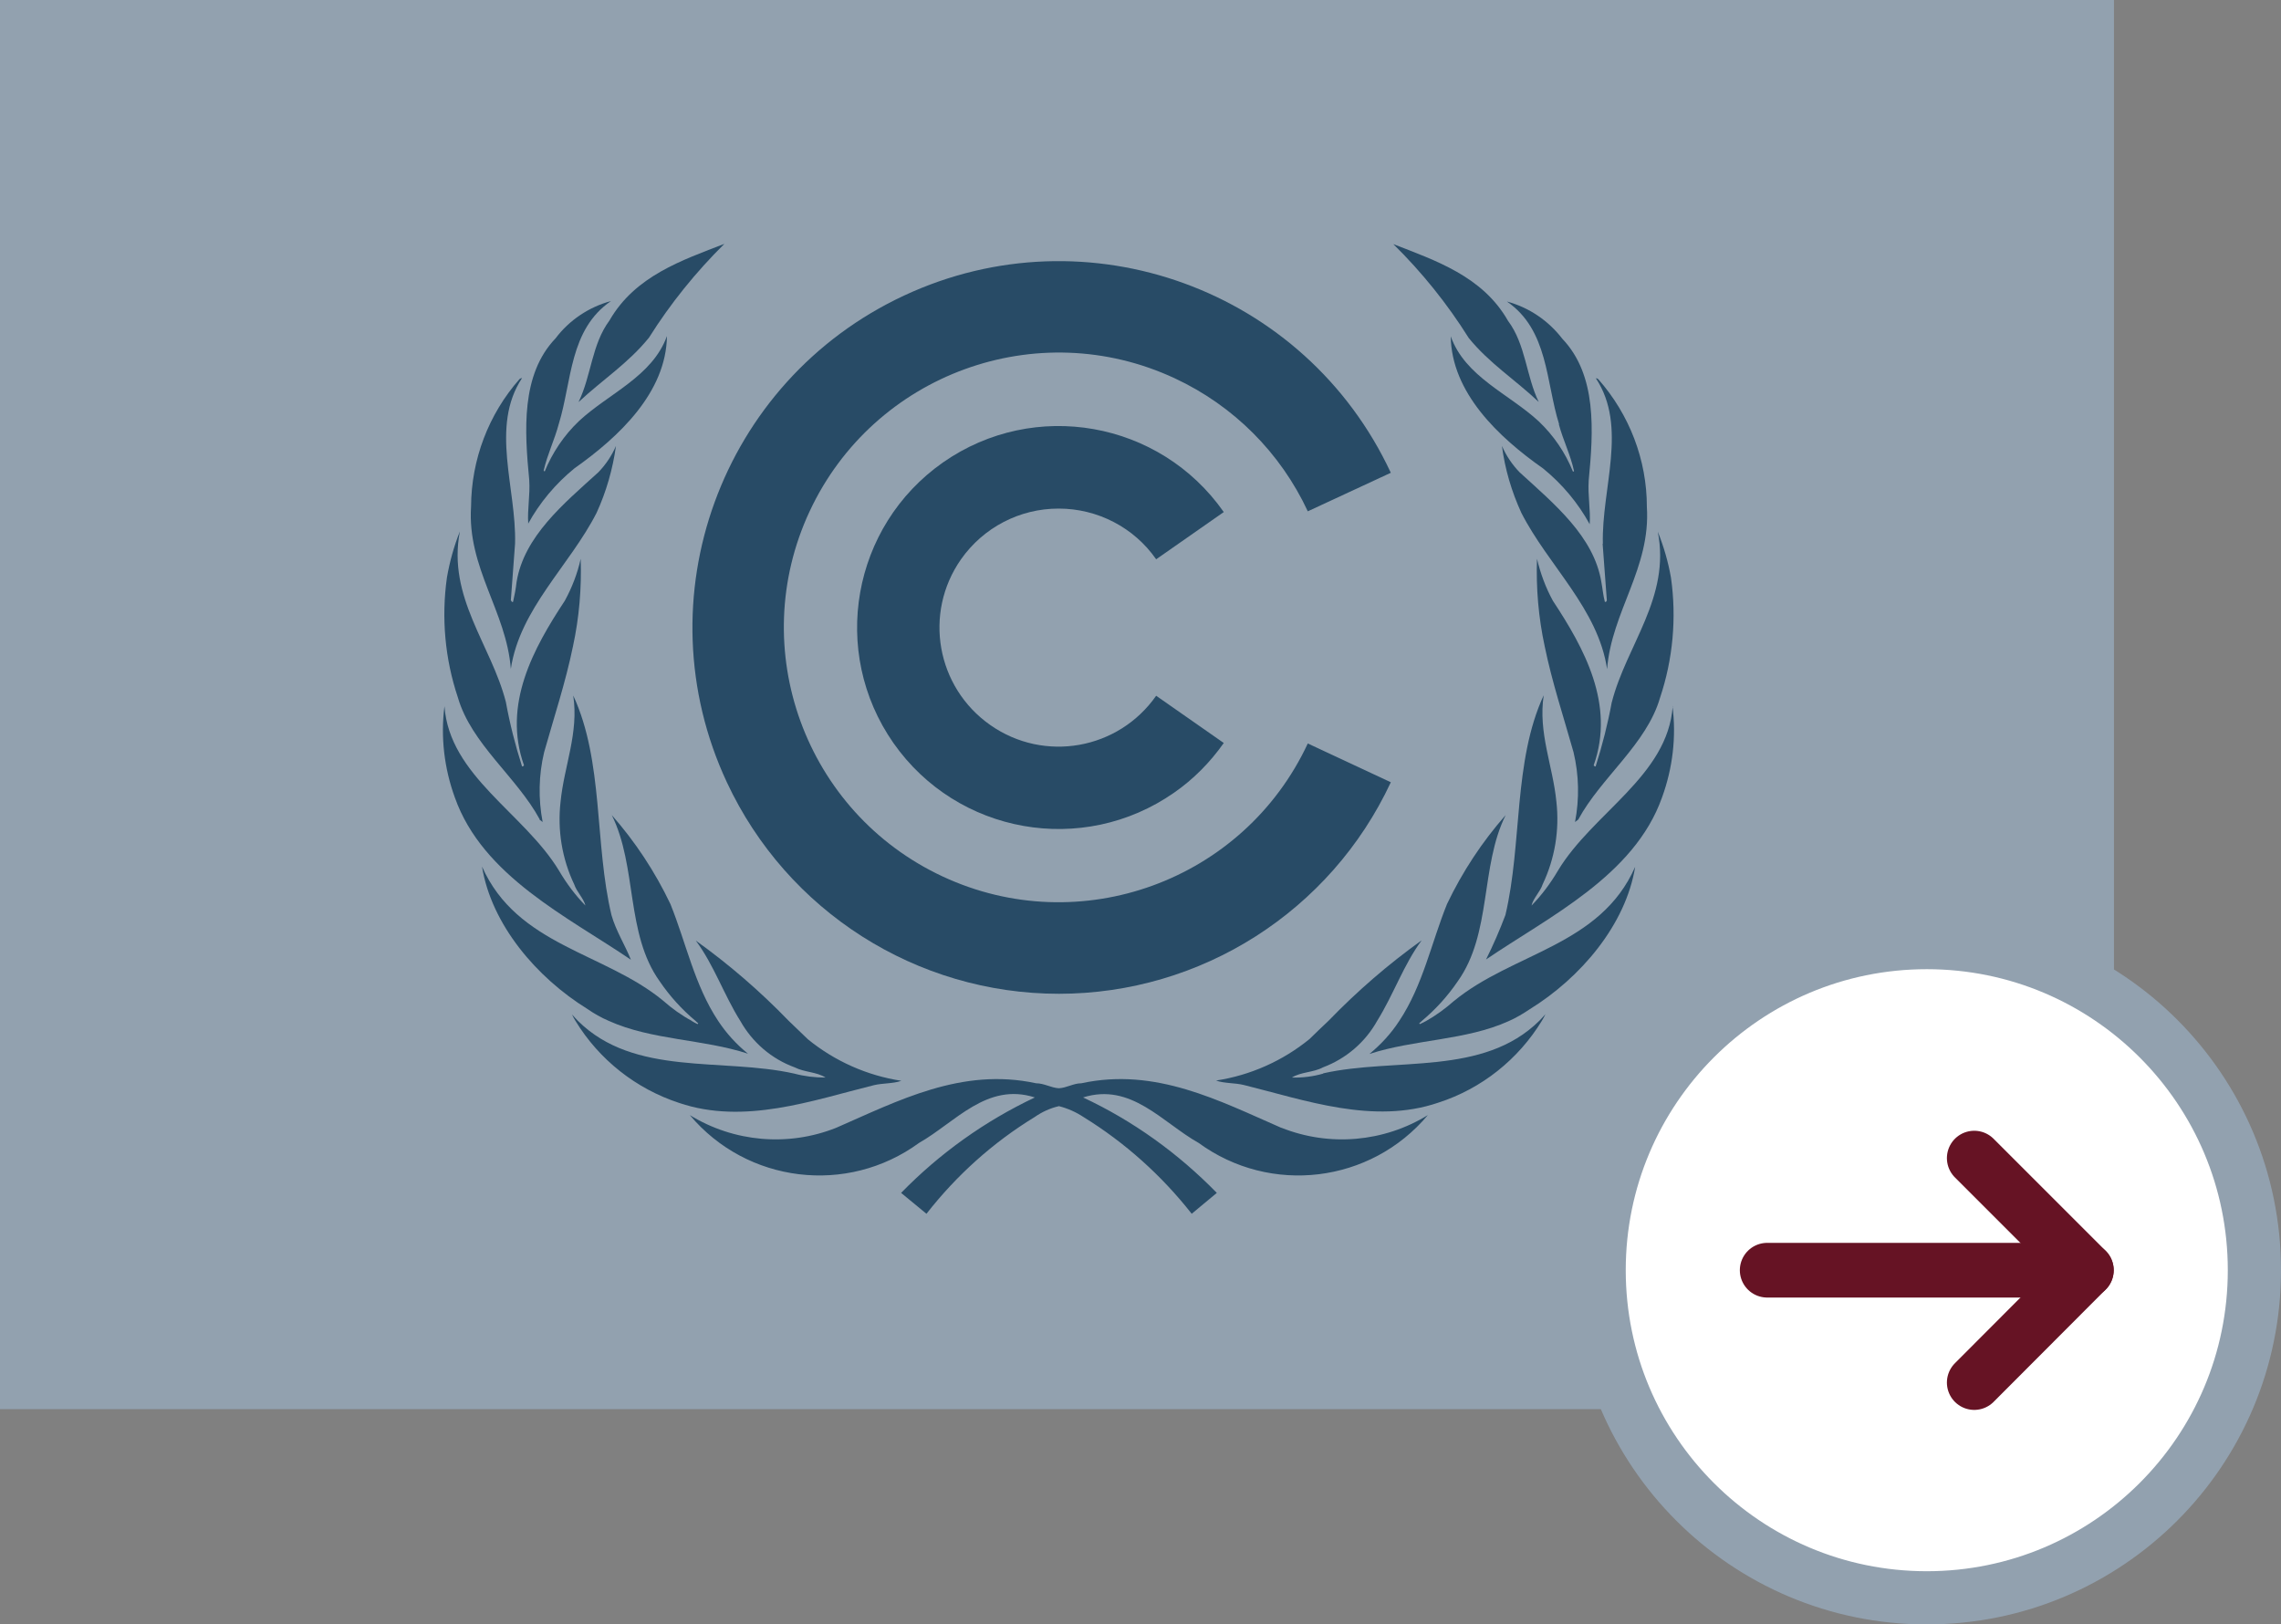 <?xml version="1.0" encoding="UTF-8"?><svg id="Livello_2" xmlns="http://www.w3.org/2000/svg" viewBox="0 0 91.76 65.35"><rect x="0" y="0" width="91.76" height="65.35" fill="#808080" stroke="none"/><defs><style>.cls-1{fill:#fff;stroke:#92a1af;stroke-miterlimit:10;stroke-width:2.14px;}.cls-2{fill:none;stroke:#661324;stroke-linecap:round;stroke-linejoin:round;stroke-width:2.2px;}.cls-3{fill:#284b66;}.cls-3,.cls-4{stroke-width:0px;}.cls-4{fill:#92a1af;}</style></defs><g id="Livello_1-2"><rect class="cls-4" width="85.04" height="56.69"/><circle id="Ellipse_69-3" class="cls-1" cx="77.51" cy="51.1" r="13.18"/><polyline class="cls-2" points="79.42 46.59 83.93 51.1 79.42 55.62"/><line class="cls-2" x1="83.93" y1="51.1" x2="71.09" y2="51.1"/><path class="cls-3" d="m51.54,45.37c-2.48-1.08-5.05-2.44-8.04-1.79-.32,0-.6.19-.91.2-.31-.02-.59-.2-.91-.2-2.99-.65-5.56.71-8.04,1.79-1.93.77-4.12.58-5.89-.51,2.3,2.74,6.33,3.23,9.22,1.12,1.46-.83,2.73-2.45,4.66-1.83-2.01.95-3.83,2.25-5.38,3.84l1.02.84c1.21-1.55,2.68-2.87,4.35-3.89.3-.21.63-.36.98-.44.35.09.69.24.99.44,1.67,1.03,3.14,2.35,4.35,3.89l1.01-.84c-1.55-1.59-3.37-2.9-5.38-3.84,1.93-.61,3.19,1.01,4.65,1.83,2.89,2.11,6.92,1.62,9.22-1.12-1.77,1.09-3.96,1.28-5.89.51"/><path class="cls-3" d="m24,20.63c.39-.85.65-1.76.78-2.69-.17.39-.41.75-.71,1.06-1.4,1.27-2.99,2.58-3.29,4.42-.03.27-.08.53-.14.79-.06.03-.06-.04-.09-.06l.17-2.28c.06-2.23-1.01-4.7.28-6.66-.04,0-.07.02-.1.04-1.25,1.42-1.94,3.24-1.95,5.13-.16,2.47,1.42,4.21,1.6,6.53.36-2.42,2.37-4.16,3.45-6.28"/><path class="cls-3" d="m25.38,38.61c-.24-.6-.6-1.16-.78-1.79-.69-2.88-.31-6.19-1.54-8.84.23,1.51-.37,2.84-.51,4.28-.13,1.14.06,2.29.55,3.32.1.3.38.56.45.85-.41-.42-.76-.89-1.06-1.4-1.4-2.32-4.41-3.81-4.61-6.62-.16,1.24-.01,2.5.42,3.68,1.12,3.16,4.55,4.8,7.08,6.52"/><path class="cls-3" d="m21.24,21.08c.47-.86,1.11-1.62,1.87-2.24,1.8-1.27,3.69-3.06,3.72-5.32-.59,1.63-2.35,2.31-3.54,3.42-.6.57-1.07,1.27-1.38,2.03l-.04-.04c.15-.65.44-1.24.61-1.88.53-1.72.42-3.79,2.1-4.94-.89.24-1.68.77-2.23,1.5-1.4,1.46-1.25,3.72-1.06,5.7.04.61-.08,1.19-.04,1.76"/><path class="cls-3" d="m21.7,32.97l.13.1c-.18-.93-.16-1.89.06-2.81.4-1.42.86-2.8,1.16-4.26.25-1.16.35-2.34.31-3.52-.13.59-.35,1.16-.64,1.69-1.26,1.91-2.51,4.17-1.64,6.62-.02.02-.05.06-.08.04-.27-.85-.49-1.71-.65-2.59-.59-2.3-2.36-4.21-1.85-6.86-.24.6-.41,1.22-.52,1.85-.23,1.62-.08,3.28.44,4.83.54,1.87,2.37,3.2,3.29,4.9"/><path class="cls-3" d="m23.28,16.17c.94-.88,2-1.56,2.83-2.59.86-1.37,1.88-2.63,3.03-3.77-1.7.66-3.59,1.29-4.62,3.08-.72.97-.73,2.22-1.24,3.27"/><path class="cls-3" d="m64.47,21.87l.17,2.28s-.02.09-.08.06c-.07-.26-.09-.53-.14-.79-.3-1.84-1.9-3.15-3.29-4.42-.3-.31-.54-.67-.71-1.06.12.93.39,1.84.78,2.69,1.08,2.12,3.09,3.86,3.45,6.29.18-2.32,1.76-4.06,1.6-6.53,0-1.89-.7-3.71-1.95-5.13-.03-.02-.06-.05-.1-.04,1.29,1.96.22,4.43.28,6.66"/><path class="cls-3" d="m64.84,28.24c-.16.87-.38,1.74-.65,2.59-.03.02-.06-.02-.08-.04.87-2.45-.38-4.71-1.64-6.62-.29-.53-.5-1.1-.64-1.69-.04,1.18.06,2.36.31,3.52.3,1.46.76,2.84,1.16,4.26.22.92.24,1.88.06,2.81l.13-.1c.92-1.7,2.75-3.03,3.29-4.9.52-1.55.67-3.21.44-4.83-.11-.63-.29-1.25-.53-1.85.52,2.65-1.26,4.56-1.85,6.86"/><path class="cls-3" d="m62.71,17.07c.17.64.47,1.23.61,1.88l-.04.03c-.31-.77-.78-1.46-1.38-2.03-1.2-1.11-2.96-1.79-3.54-3.42.03,2.26,1.91,4.05,3.72,5.32.76.62,1.4,1.38,1.87,2.24.04-.57-.08-1.15-.04-1.76.19-1.98.34-4.23-1.06-5.7-.56-.73-1.34-1.26-2.23-1.5,1.67,1.15,1.56,3.22,2.1,4.94"/><path class="cls-3" d="m59.07,13.58c.83,1.03,1.89,1.7,2.83,2.59-.51-1.05-.52-2.31-1.24-3.27-1.02-1.79-2.92-2.42-4.61-3.08,1.15,1.13,2.17,2.4,3.03,3.77"/><path class="cls-3" d="m58.5,40.26c-.35.31-.73.59-1.14.82h0c-.08.04-.16.08-.24.12l-.03-.03s.07-.06.11-.1h0c.55-.46,1.04-1,1.44-1.59,1.38-1.93.9-4.62,1.93-6.69-.95,1.08-1.74,2.28-2.36,3.58-.63,1.56-.97,3.27-1.92,4.7h0c-.33.51-.74.95-1.2,1.33,1.81-.59,3.88-.54,5.6-1.32.3-.13.58-.3.85-.48,2.04-1.26,3.86-3.39,4.24-5.73-1.4,3.19-4.92,3.45-7.29,5.4"/><path class="cls-3" d="m67.29,28.41c-.2,2.81-3.22,4.29-4.62,6.62-.3.51-.65.98-1.06,1.4.07-.3.35-.55.45-.86.49-1.03.68-2.18.55-3.32-.14-1.44-.74-2.77-.51-4.28-1.23,2.66-.86,5.96-1.54,8.84-.23.61-.49,1.21-.78,1.79,2.52-1.72,5.96-3.36,7.08-6.52.43-1.18.58-2.44.42-3.68"/><path class="cls-3" d="m53.23,43.19c-.41.12-.84.17-1.26.16.36-.23.86-.2,1.25-.41.93-.35,1.7-1.01,2.18-1.87h0c.65-1.04,1.07-2.27,1.79-3.24-1.34.96-2.59,2.04-3.74,3.23h0c-.26.24-.51.49-.77.74-1.08.88-2.38,1.46-3.76,1.67.33.12.76.09,1.12.18,2.46.61,5.21,1.6,7.82.71,1.74-.56,3.22-1.74,4.17-3.3.05-.09.1-.17.14-.26-.08.09-.16.18-.24.26-2.27,2.25-5.8,1.47-8.7,2.12"/><path class="cls-3" d="m35.14,43.66c.36-.09.79-.06,1.12-.18-1.38-.21-2.68-.79-3.76-1.67-.26-.25-.52-.5-.77-.74h0c-1.15-1.19-2.4-2.27-3.74-3.23.72.96,1.14,2.2,1.79,3.23h0c.49.87,1.26,1.53,2.19,1.87.39.2.89.18,1.24.41-.43,0-.85-.05-1.26-.16-2.9-.65-6.43.13-8.7-2.12-.08-.08-.16-.17-.24-.26.04.09.09.18.14.26.95,1.56,2.43,2.73,4.17,3.3,2.62.89,5.36-.1,7.82-.71"/><path class="cls-3" d="m24.49,41.07c1.73.78,3.8.73,5.6,1.32-.47-.38-.87-.82-1.2-1.32h0c-.95-1.43-1.29-3.14-1.92-4.7-.62-1.3-1.41-2.5-2.36-3.58,1.03,2.07.55,4.77,1.93,6.69.4.59.89,1.13,1.44,1.59h0s.07.07.11.1l-.03.03c-.08-.04-.16-.08-.24-.13h.01c-.41-.22-.8-.5-1.15-.81-2.36-1.95-5.88-2.21-7.29-5.4.38,2.34,2.2,4.47,4.24,5.73.27.19.56.35.86.48"/><path class="cls-3" d="m42.59,39.98c5.73,0,10.94-3.32,13.36-8.51l-3.34-1.56c-2.58,5.53-9.16,7.93-14.69,5.35-5.53-2.58-7.93-9.16-5.35-14.69,2.58-5.53,9.16-7.93,14.69-5.35,2.36,1.1,4.25,2.99,5.35,5.35l3.34-1.55c-3.44-7.38-12.21-10.57-19.58-7.13-7.38,3.44-10.57,12.21-7.13,19.58,2.42,5.19,7.63,8.51,13.36,8.51"/><path class="cls-3" d="m42.59,20.46c1.56,0,3.03.76,3.92,2.04l2.72-1.9c-2.57-3.67-7.62-4.56-11.29-2-3.67,2.57-4.56,7.62-2,11.29,2.57,3.67,7.62,4.56,11.29,2,.78-.54,1.45-1.22,2-2l-2.72-1.9c-1.52,2.17-4.5,2.7-6.67,1.18s-2.7-4.5-1.18-6.67c.9-1.28,2.36-2.04,3.92-2.04"/></g></svg>